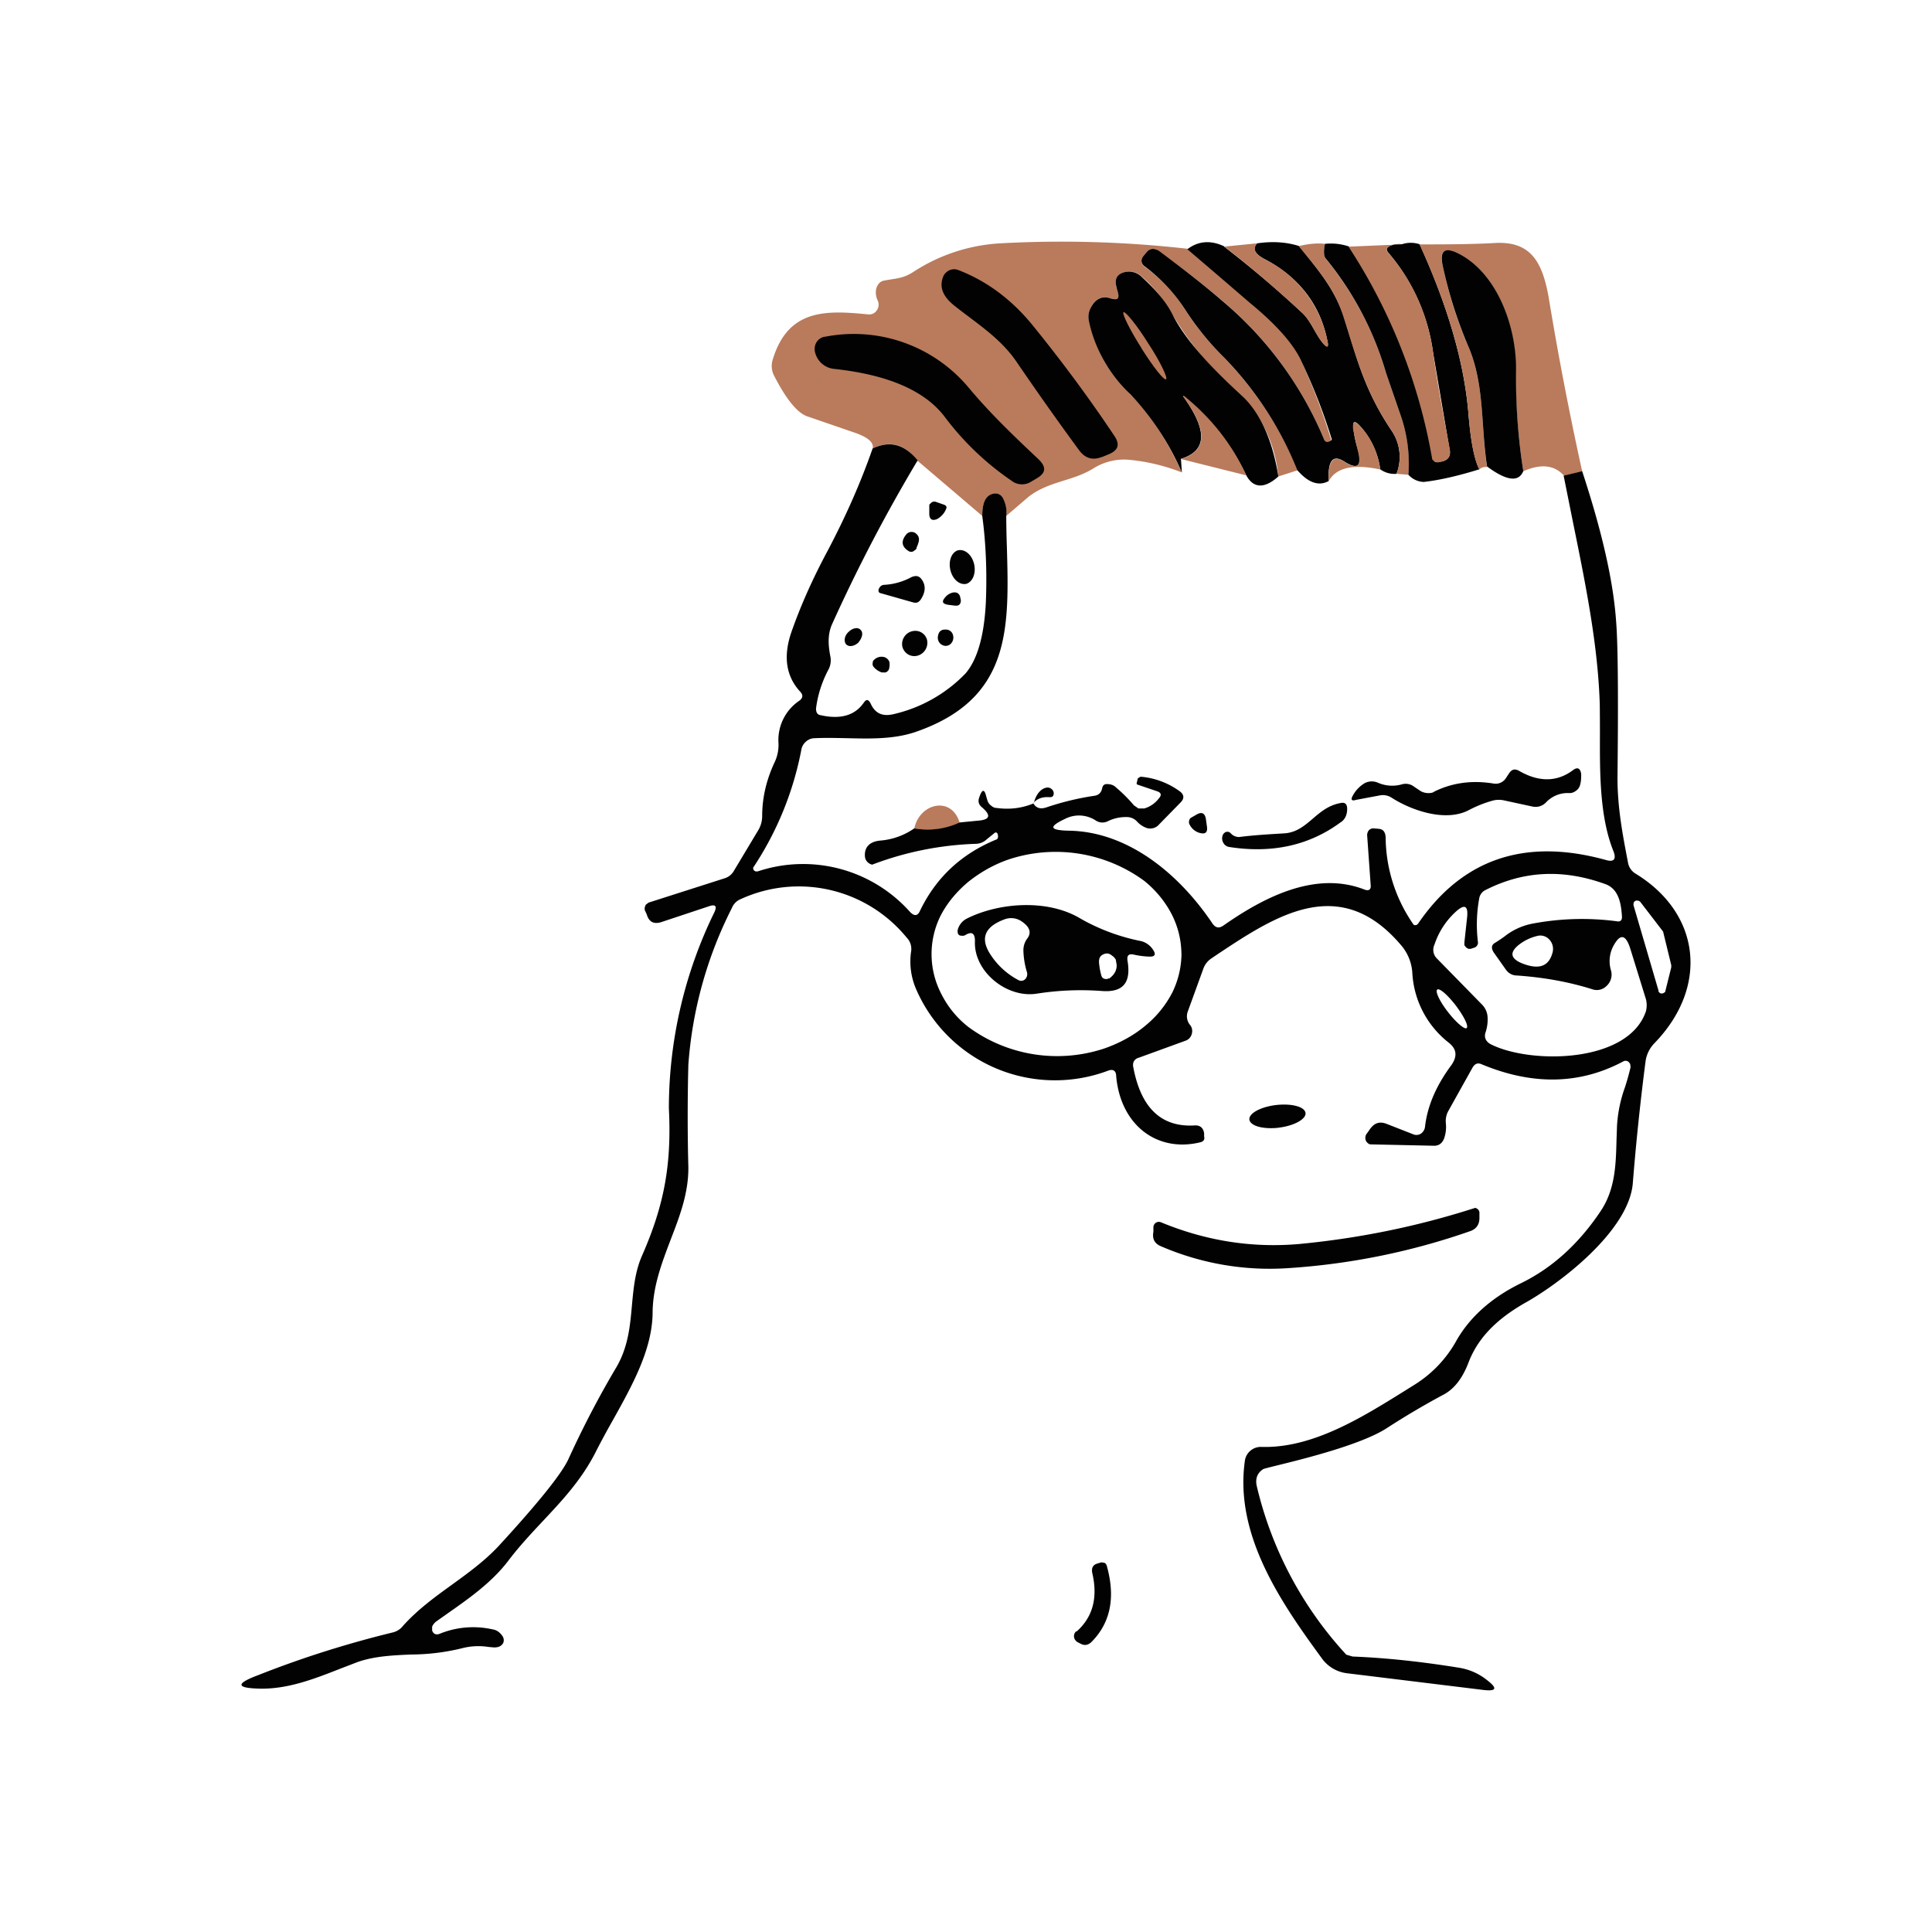 <svg xmlns="http://www.w3.org/2000/svg" width="1em" height="1em" viewBox="0 0 24 24"><g fill="none"><path fill="#B97B5C" d="M14.755 3.09c.265.236.523.461.788.675c.315.27.528.506.624.726q.22.476.371.978l-.034.017c-.028.006-.044 0-.056-.028a4.5 4.5 0 0 0-1.27-1.727c-.243-.208-.507-.41-.783-.613q-.085-.066-.163.029l-.028.033c-.04.056-.028.096.017.135c.202.146.377.332.517.557c.124.191.282.383.462.563c.393.405.703.877.922 1.406l-.242.078a1.68 1.68 0 0 0-.455-1.006a3.8 3.8 0 0 1-.844-.98a1.8 1.8 0 0 0-.394-.494a.225.225 0 0 0-.253-.045q-.083.034-.073.13a.3.3 0 0 0 .022.095c.029.084 0 .112-.078.09c-.113-.04-.192 0-.248.101a.24.24 0 0 0-.028.191c.107.383.214.597.518.9c.236.237.45.563.635.968a2.4 2.4 0 0 0-.664-.158a.72.72 0 0 0-.444.113c-.259.157-.546.152-.799.349l-.275.236a.4.4 0 0 0-.04-.214q-.04-.083-.123-.056q-.135.026-.135.27l-.805-.686c-.157-.209-.343-.254-.557-.152q.027-.11-.225-.197l-.59-.203q-.185-.067-.41-.506a.26.26 0 0 1-.018-.191c.192-.647.675-.619 1.193-.568a.11.11 0 0 0 .101-.05a.12.12 0 0 0 .011-.125a.23.23 0 0 1-.017-.146c.017-.056.051-.095.107-.101c.147-.028.225-.023.355-.107a2.2 2.2 0 0 1 1.074-.354q1.167-.064 2.329.067z"/><path fill="#020202" d="M15.205 3.062q.506.39.968.821c.112.102.163.26.259.377c.056.068.078.057.056-.033c-.09-.445-.354-.788-.788-1.013c-.112-.062-.146-.124-.084-.191q.287-.042.523.034c.225.286.444.528.563.9c.157.511.253.9.59 1.4a.58.58 0 0 1 .056.529a.3.3 0 0 1-.202-.056a1 1 0 0 0-.253-.54q-.103-.11-.079.045c.011.09.028.168.056.253q.083.31-.18.14q-.203-.125-.185.248q-.185.1-.389-.135a4.3 4.3 0 0 0-.916-1.406a3.5 3.5 0 0 1-.461-.563a2.1 2.1 0 0 0-.518-.562c-.045-.034-.056-.079-.017-.13l.028-.033q.068-.094.169-.028c.27.202.534.404.776.613a4.5 4.5 0 0 1 1.271 1.726c.012.028.029.034.057.028l.034-.016l.005-.012a7 7 0 0 0-.377-.967c-.096-.214-.31-.456-.63-.72l-.787-.675c.14-.107.298-.113.461-.034z"/><path fill="#B97B5C" d="M15.616 3.023q-.084.1.084.192a1.44 1.44 0 0 1 .788 1.012c.022.096 0 .101-.057.034c-.095-.113-.146-.276-.258-.377q-.465-.432-.962-.821zm.844.006c-.017.09-.017.152.01.186c.344.422.597.9.749 1.423l.186.54c.078.225.112.467.09.72l-.147-.012a.58.58 0 0 0-.056-.528c-.337-.5-.433-.889-.596-1.4c-.113-.372-.326-.614-.563-.9c.113-.029.225-.04.327-.029"/><path fill="#020202" d="M16.46 3.029a.7.7 0 0 1 .297.033a7 7 0 0 1 1.058 2.667a.07.07 0 0 0 .062.01l.05-.01c.068-.023.096-.068.08-.147l-.204-1.198a2.4 2.4 0 0 0-.55-1.237c-.04-.045-.034-.073.022-.096a.3.3 0 0 1 .14-.017a.35.35 0 0 1 .22 0q.531 1.165.607 2.11q.042.507.135.686q-.404.125-.692.157a.27.27 0 0 1-.19-.09a1.8 1.8 0 0 0-.09-.72l-.186-.54a4 4 0 0 0-.748-1.423c-.029-.033-.029-.095-.012-.185"/><path fill="#B97B5C" d="M17.415 3.036a.3.3 0 0 0-.14.016q-.084.036-.023.096c.298.343.484.76.551 1.237c.056.394.13.788.208 1.199c.012.078-.017.123-.084.146l-.05.011a.07.07 0 0 1-.057-.011a.1.1 0 0 1-.028-.023a7 7 0 0 0-1.04-2.643zm.22 0c.309 0 .618 0 .928-.017c.45-.028.596.23.675.675q.178 1.08.416 2.16l-.225.056q-.177-.201-.506-.056a8 8 0 0 1-.096-1.277c.005-.529-.236-1.198-.726-1.435c-.157-.073-.224-.022-.18.158q.111.523.315.995c.209.479.158.985.236 1.508a.11.11 0 0 0-.095.028q-.093-.17-.135-.686q-.075-.945-.608-2.11"/><path fill="#020202" d="M18.923 5.852q-.086.212-.45-.057c-.08-.517-.028-1.023-.237-1.501a5.5 5.5 0 0 1-.315-.996q-.057-.268.18-.157c.49.236.732.9.732 1.434c-.006.422.022.844.09 1.277m-5.237-.175q-.17.067-.281-.084a39 39 0 0 1-.776-1.097c-.203-.298-.495-.478-.765-.692c-.158-.123-.203-.247-.141-.382a.16.16 0 0 1 .079-.068a.14.14 0 0 1 .101 0c.366.141.675.377.934.698q.546.674 1.001 1.355c.079.113.056.186-.067.237l-.08.033zm2.194.242c-.169.152-.31.152-.4-.017a2.74 2.74 0 0 0-.787-.984l.005.006c.304.422.299.675-.028.776l.012.169a3.4 3.4 0 0 0-.636-.968a1.75 1.75 0 0 1-.517-.9a.24.24 0 0 1 .028-.191c.056-.101.14-.14.247-.101c.079.022.107 0 .079-.09a.5.5 0 0 1-.022-.096q-.01-.094.073-.13a.225.225 0 0 1 .253.051c.157.147.298.293.393.49q.211.405.844.978c.225.209.383.546.456 1.007"/><path fill="#B97B5C" d="M14.177 4.323c.146.23.28.405.309.388c.022-.017-.073-.22-.225-.45c-.14-.225-.281-.394-.304-.383c-.022.017.079.22.225.45z"/><path fill="#020202" d="M10.25 4.183a1.86 1.86 0 0 1 1.8.653c.27.32.561.596.854.872c.096.095.09.168-.028.236l-.068.04a.21.21 0 0 1-.242-.012a3.5 3.5 0 0 1-.826-.788c-.31-.416-.911-.55-1.373-.601a.27.27 0 0 1-.236-.186a.17.17 0 0 1 .006-.135a.15.15 0 0 1 .106-.079z"/><path fill="#B97B5C" d="m15.48 5.905l-.81-.203c.327-.1.338-.354.029-.776v-.011h.006c.348.281.601.607.776.99m1.666-.073q-.507-.108-.642.146c-.01-.247.057-.332.186-.247c.169.112.23.067.174-.141l-.056-.253c-.011-.101.017-.113.085-.045q.202.21.253.54"/><path fill="#020202" d="M11.724 6.269q.048.015.028.056a.25.25 0 0 1-.113.124c-.056.022-.09.006-.095-.056v-.124l.022-.022a.06.06 0 0 1 .062-.012zm-.32.49l-.018.044a.03.03 0 0 1-.017.028l-.022.017a.06.06 0 0 1-.056 0q-.136-.082-.034-.208a.085.085 0 0 1 .123-.011c.04.034.045.073.023.13m.404.326c.028.112.113.185.197.168c.084-.028.124-.14.095-.253s-.118-.185-.202-.163c-.079.028-.118.135-.09.248m-.461.399l-.416-.118a.03.03 0 0 1-.017-.028c0-.017.005-.028.017-.045a.07.07 0 0 1 .056-.028a.8.8 0 0 0 .337-.096c.056-.023.096-.017.13.034q.075.11-.017.247a.1.1 0 0 1-.04.034a.1.1 0 0 1-.05 0m.495-.124c.04-.005.067.006.084.045l.011.05c0 .057-.028.074-.078.068l-.08-.01c-.072-.012-.084-.04-.033-.097a.17.17 0 0 1 .096-.056m-1.181.625c.05-.057.067-.124.033-.158c-.033-.04-.1-.028-.152.023c-.05.045-.061.112-.033.151c.034.04.101.029.152-.016m1.09-.164a.09.09 0 0 1 .09.074a.11.11 0 0 1-.033.106a.09.09 0 0 1-.101.012a.1.1 0 0 1-.056-.096q.008-.102.1-.096m-.342.321a.166.166 0 0 0 .107-.197a.15.15 0 0 0-.132-.108a.164.164 0 0 0-.172.203c.028.085.112.13.197.102m-.445.214a.23.23 0 0 1-.112-.073a.06.06 0 0 1-.011-.045l.005-.028l.017-.017a.13.13 0 0 1 .13-.028a.1.1 0 0 1 .056.056a.2.2 0 0 1-.006.095a.07.07 0 0 1-.034.034a.06.06 0 0 1-.045 0zm6.851 1.479q.338-.168.743-.101a.15.15 0 0 0 .146-.062l.045-.068c.034-.05.073-.056.123-.028c.242.14.467.14.664-.005c.056-.045.096-.034.107.045c0 .05 0 .095-.017.146a.13.13 0 0 1-.056.067a.12.12 0 0 1-.073.023a.37.37 0 0 0-.293.118a.18.18 0 0 1-.163.05l-.36-.078a.3.3 0 0 0-.146.006a1.5 1.5 0 0 0-.281.112c-.287.157-.715.011-.968-.152a.2.2 0 0 0-.14-.028l-.298.056c-.056.017-.073 0-.04-.056a.4.4 0 0 1 .147-.152a.19.19 0 0 1 .163-.005a.44.44 0 0 0 .292.022a.17.17 0 0 1 .158.028l.084.056a.2.2 0 0 0 .084.023c.029 0 .057 0 .08-.017m-4.972.14c.023-.095.073-.162.135-.185c.034-.011.056-.011.084.011c.017.012.023.028.028.045c0 .04-.01.057-.05.057q-.135-.01-.203.073zm2.548.423c.18-.023.366-.034.551-.045c.304-.012.4-.321.709-.377q.084-.02.084.073c0 .073-.028.135-.084.168c-.383.282-.844.389-1.384.304a.1.1 0 0 1-.073-.056a.11.11 0 0 1 0-.101a.1.1 0 0 1 .023-.023a.056.056 0 0 1 .073.012a.14.14 0 0 0 .101.045"/><path fill="#B97B5C" d="M11.926 10.217a.92.92 0 0 1-.568.073c.067-.315.461-.405.562-.073z"/><path fill="#020202" d="m14.789 10.162l.078-.045q.094-.052.113.056l.011.08c.017.09-.017.117-.101.09a.2.2 0 0 1-.118-.113a.06.06 0 0 1 0-.034a.06.06 0 0 1 .017-.034"/><path fill="#020202" fill-rule="evenodd" d="M11.397 5.723a20 20 0 0 0-1.063 2.036c-.056.13-.045.265-.017.405a.25.25 0 0 1-.022.147a1.4 1.4 0 0 0-.158.489q-.001.076.056.084c.254.057.428 0 .535-.152c.034-.05.056-.045.084 0c.056.13.147.17.281.141a1.8 1.8 0 0 0 .9-.506q.22-.255.253-.872c.017-.394 0-.76-.044-1.085c0-.17.044-.254.134-.276c.057-.011.096.005.124.056c.034.068.05.14.04.225q.001.195.008.385c.028 1.01.052 1.882-1.133 2.292c-.268.092-.563.085-.858.078c-.14-.003-.278-.006-.413.001a.16.16 0 0 0-.09.04a.17.17 0 0 0-.057.09a4 4 0 0 1-.602 1.479l.006.028l.023.017h.028a1.78 1.78 0 0 1 1.895.506c.056.056.096.045.124-.022c.197-.405.506-.698.94-.878c.022-.005.027-.022.027-.045c-.005-.05-.028-.056-.056-.028l-.084.068a.2.2 0 0 1-.13.056c-.442.014-.88.101-1.293.259a.1.1 0 0 1-.04-.017a.11.11 0 0 1-.05-.079c-.012-.118.056-.191.19-.203a.86.86 0 0 0 .423-.152a.94.94 0 0 0 .562-.073l.225-.022c.158-.011.169-.068.05-.169c-.039-.034-.05-.073-.027-.13q.051-.143.084 0l.017.057c.011.023.022.04.045.056a.1.1 0 0 0 .068.028c.168.023.32 0 .455-.056c.034.056.084.073.158.05a3.4 3.4 0 0 1 .596-.145q.084-.01.101-.096c.006-.034.028-.05.056-.05c.045 0 .085.01.118.044q.119.101.22.22l.056.039h.073a.35.35 0 0 0 .18-.124c.04-.045.028-.073-.022-.09l-.248-.084l-.006-.011l.012-.051q0-.015.017-.022a.04.04 0 0 1 .028-.012a.96.96 0 0 1 .478.18c.056.04.062.09.011.14l-.264.27a.145.145 0 0 1-.158.046a.3.3 0 0 1-.118-.079a.17.17 0 0 0-.135-.056a.5.5 0 0 0-.225.05a.15.15 0 0 1-.157-.01a.38.38 0 0 0-.377-.018c-.203.096-.197.14.034.147c.736.005 1.378.528 1.8 1.158c.039.051.078.056.129.023c.506-.355 1.147-.686 1.755-.45c.056.022.084 0 .078-.056l-.044-.62a.1.1 0 0 1 .022-.061a.08.08 0 0 1 .067-.022l.057.005c.056.006.078.04.084.101c.002.391.124.772.349 1.092q.015.006.031.002q.016-.006.025-.02c.546-.798 1.322-1.068 2.334-.787c.096.028.13-.011.09-.112c-.17-.424-.169-.962-.167-1.458q0-.185-.002-.359c-.022-.745-.179-1.512-.332-2.263l-.117-.583l.23-.056c.248.753.388 1.372.422 1.867q.034.414.017 1.94c0 .372.062.698.13 1.052a.2.2 0 0 0 .095.141c.81.495.911 1.406.236 2.104a.4.4 0 0 0-.112.225a31 31 0 0 0-.158 1.507c-.04.596-.911 1.26-1.35 1.502c-.292.169-.562.393-.692.736q-.116.304-.326.406a10 10 0 0 0-.692.41c-.317.204-1.037.382-1.363.462c-.097.024-.159.04-.167.044q-.109.069-.084.203a4.66 4.66 0 0 0 1.114 2.103l.078.023c.433.017.878.067 1.328.14q.195.033.349.158c.123.096.112.135-.045.118l-1.699-.208a.45.45 0 0 1-.315-.186c-.506-.691-1.086-1.53-.956-2.452a.2.2 0 0 1 .073-.13a.2.2 0 0 1 .13-.044c.632.02 1.242-.36 1.768-.687l.144-.09a1.5 1.5 0 0 0 .517-.55c.169-.293.439-.53.793-.704c.394-.191.726-.495.996-.9c.18-.27.188-.573.196-.884l.006-.173a1.7 1.7 0 0 1 .098-.477a3 3 0 0 0 .071-.254l-.006-.04l-.017-.022a.06.06 0 0 0-.062-.011q-.811.436-1.765.039c-.051-.023-.085-.006-.113.04l-.298.534a.26.26 0 0 0-.034.157q.01.1-.022.191c-.023.057-.062.09-.124.09l-.776-.017c-.017 0-.028 0-.04-.01a.1.1 0 0 1-.028-.029a.09.09 0 0 1 0-.084l.04-.056c.056-.085.123-.113.219-.074l.332.13q.022.008.046.005a.1.1 0 0 0 .044-.016a.12.12 0 0 0 .05-.085c.029-.253.135-.506.327-.765c.078-.112.067-.202-.034-.281a1.18 1.18 0 0 1-.45-.855a.58.58 0 0 0-.14-.354c-.763-.9-1.563-.366-2.307.13l-.056.038a.26.26 0 0 0-.096.13l-.19.523a.17.17 0 0 0 .022.163a.12.12 0 0 1 .028.112a.12.12 0 0 1-.079.09l-.574.209c-.062.016-.09.061-.073.129q.145.757.77.714c.057 0 .096.028.108.096v.04c.01.039-.006.061-.04.072c-.534.135-.995-.202-1.052-.815c0-.073-.039-.096-.1-.073a1.88 1.88 0 0 1-2.386-1.013a.86.86 0 0 1-.062-.467a.2.2 0 0 0-.056-.174a1.73 1.73 0 0 0-2.058-.478a.2.2 0 0 0-.113.113a5.1 5.1 0 0 0-.54 1.945c-.011.428-.011.856 0 1.272c.003.324-.108.612-.22.902c-.108.285-.219.572-.224.897c0 .46-.252.911-.491 1.34q-.117.206-.218.404c-.174.342-.412.596-.653.853c-.147.157-.296.316-.433.497c-.203.266-.481.462-.755.654l-.133.094a.16.16 0 0 0-.056.068v.045a.07.07 0 0 0 .033.045a.1.1 0 0 0 .028.006a.1.1 0 0 0 .029-.006a1.1 1.1 0 0 1 .658-.057q.074.01.123.08a.09.09 0 0 1 .012.09c-.023.039-.057.055-.113.055l-.07-.006a.8.8 0 0 0-.312.012a2.7 2.7 0 0 1-.65.082c-.227.01-.45.02-.66.092l-.211.081c-.325.128-.652.256-1 .251q-.456-.008-.027-.168c.556-.22 1.113-.394 1.67-.53a.23.23 0 0 0 .13-.084c.182-.202.394-.356.606-.509c.2-.145.4-.29.575-.475q.744-.809.872-1.085c.19-.417.393-.8.596-1.142c.147-.252.17-.511.193-.767c.02-.212.038-.421.127-.622c.282-.642.366-1.148.332-1.828a5.55 5.55 0 0 1 .563-2.43q.058-.12-.062-.08l-.596.198c-.09.028-.152 0-.18-.096l-.023-.05a.08.08 0 0 1 .006-.057q.002-.012.012-.018l.005-.004l.022-.017l.95-.304a.2.2 0 0 0 .113-.095l.304-.507a.34.34 0 0 0 .045-.168c0-.237.056-.462.157-.675a.5.5 0 0 0 .045-.242a.59.59 0 0 1 .26-.518q.068-.051.01-.112q-.262-.285-.112-.731q.17-.49.45-1.013c.214-.405.405-.827.562-1.277c.214-.1.394-.056.563.152zm3.28 6.12q-.002.255-.113.484a1.3 1.3 0 0 1-.338.416c-.14.118-.315.214-.506.281a1.86 1.86 0 0 1-1.687-.264a1.2 1.2 0 0 1-.338-.41a1.07 1.07 0 0 1-.011-.974q.118-.229.338-.416c.14-.113.309-.214.5-.281a1.86 1.86 0 0 1 1.693.264c.146.118.259.259.338.41a1.1 1.1 0 0 1 .123.49m3.88-.011l.147.208c.033.05.084.078.14.078q.505.035.934.17a.17.17 0 0 0 .18-.04a.19.19 0 0 0 .056-.191a.4.4 0 0 1 .028-.304c.085-.158.152-.146.208.022l.197.636a.3.3 0 0 1 0 .152c-.22.652-1.45.658-1.935.405c-.056-.034-.078-.085-.056-.146a.5.5 0 0 0 .023-.203a.24.24 0 0 0-.068-.14l-.562-.574a.15.15 0 0 1-.029-.169a.96.96 0 0 1 .265-.41q.167-.152.14.078l-.033.304v.034l.022.028l.028.017h.028l.051-.017a.06.06 0 0 0 .028-.023a.06.06 0 0 0 .012-.04a1.8 1.8 0 0 1 .016-.55a.14.14 0 0 1 .08-.102c.466-.236.955-.264 1.484-.073c.163.057.197.23.208.394q.008.084-.067.068a3.3 3.3 0 0 0-1.035.028a.8.8 0 0 0-.36.164q-.049.035-.107.072c-.056.028-.056.073-.023.124m2.048.478l-.31-1.058a.06.06 0 0 1 0-.034c0-.01.011-.022.023-.028a.05.05 0 0 1 .034 0q.013 0 .028.017l.281.366l.005.022l.096.394v.028l-.073.293q0 .015-.017.022a.045.045 0 0 1-.056 0l-.017-.022zm-1.721-.585c-.135.1-.124.18.022.241c.214.085.338.04.383-.14a.17.17 0 0 0-.045-.158a.15.15 0 0 0-.152-.04a.6.6 0 0 0-.208.097m-.664 1.046c-.022.022-.13-.068-.23-.197c-.102-.13-.164-.259-.135-.281s.129.067.23.197c.101.134.163.258.135.28" clip-rule="evenodd"/><path fill="#020202" fill-rule="evenodd" d="M11.948 11.624q.02.003.04-.006q.124-.077.123.073c-.017.377.394.71.765.653q.4-.063.804-.034c.27.023.372-.101.327-.371c-.012-.073.016-.096.084-.079a1 1 0 0 0 .18.023q.12.007.045-.096a.25.25 0 0 0-.14-.096a2.5 2.5 0 0 1-.754-.28c-.411-.248-1.018-.198-1.412 0a.22.22 0 0 0-.113.14c-.005.045.006.073.051.073m.81.455a1 1 0 0 1-.045-.275c0-.05.015-.1.045-.141q.092-.117-.079-.225a.23.23 0 0 0-.202-.017c-.242.09-.298.23-.186.416c.087.143.212.26.36.338a.07.07 0 0 0 .084-.011a.09.09 0 0 0 .023-.085m.974.083a.07.07 0 0 0 .044-.01v.006c.062-.045.096-.096.096-.169l-.011-.067a.13.13 0 0 0-.046-.05q-.049-.044-.106-.018c-.04.017-.057.045-.057.096q.006.083.028.163q.003.015.012.028q.015.018.04.02" clip-rule="evenodd"/><path fill="#020202" d="M15.88 14.009c.197-.023.343-.107.338-.18c-.006-.08-.17-.124-.366-.102c-.191.023-.338.102-.332.18c.011.08.169.124.366.102zm.253 1.445c.745-.07 1.481-.22 2.194-.45l.022.011a.06.06 0 0 1 .029.057v.056q.001.12-.107.163a8.5 8.5 0 0 1-2.25.461a3.4 3.4 0 0 1-1.598-.27c-.079-.033-.112-.09-.095-.18v-.061a.07.07 0 0 1 .04-.057a.07.07 0 0 1 .055 0q.834.345 1.71.27m-2.761 4.815q.305-.269.196-.731c-.01-.056.006-.096.057-.113l.056-.017l.04.006a.06.06 0 0 1 .027.034c.113.4.045.714-.19.95q-.061.058-.13.023l-.045-.023a.1.1 0 0 1-.028-.028a.08.08 0 0 1 .016-.107z"/></g></svg>